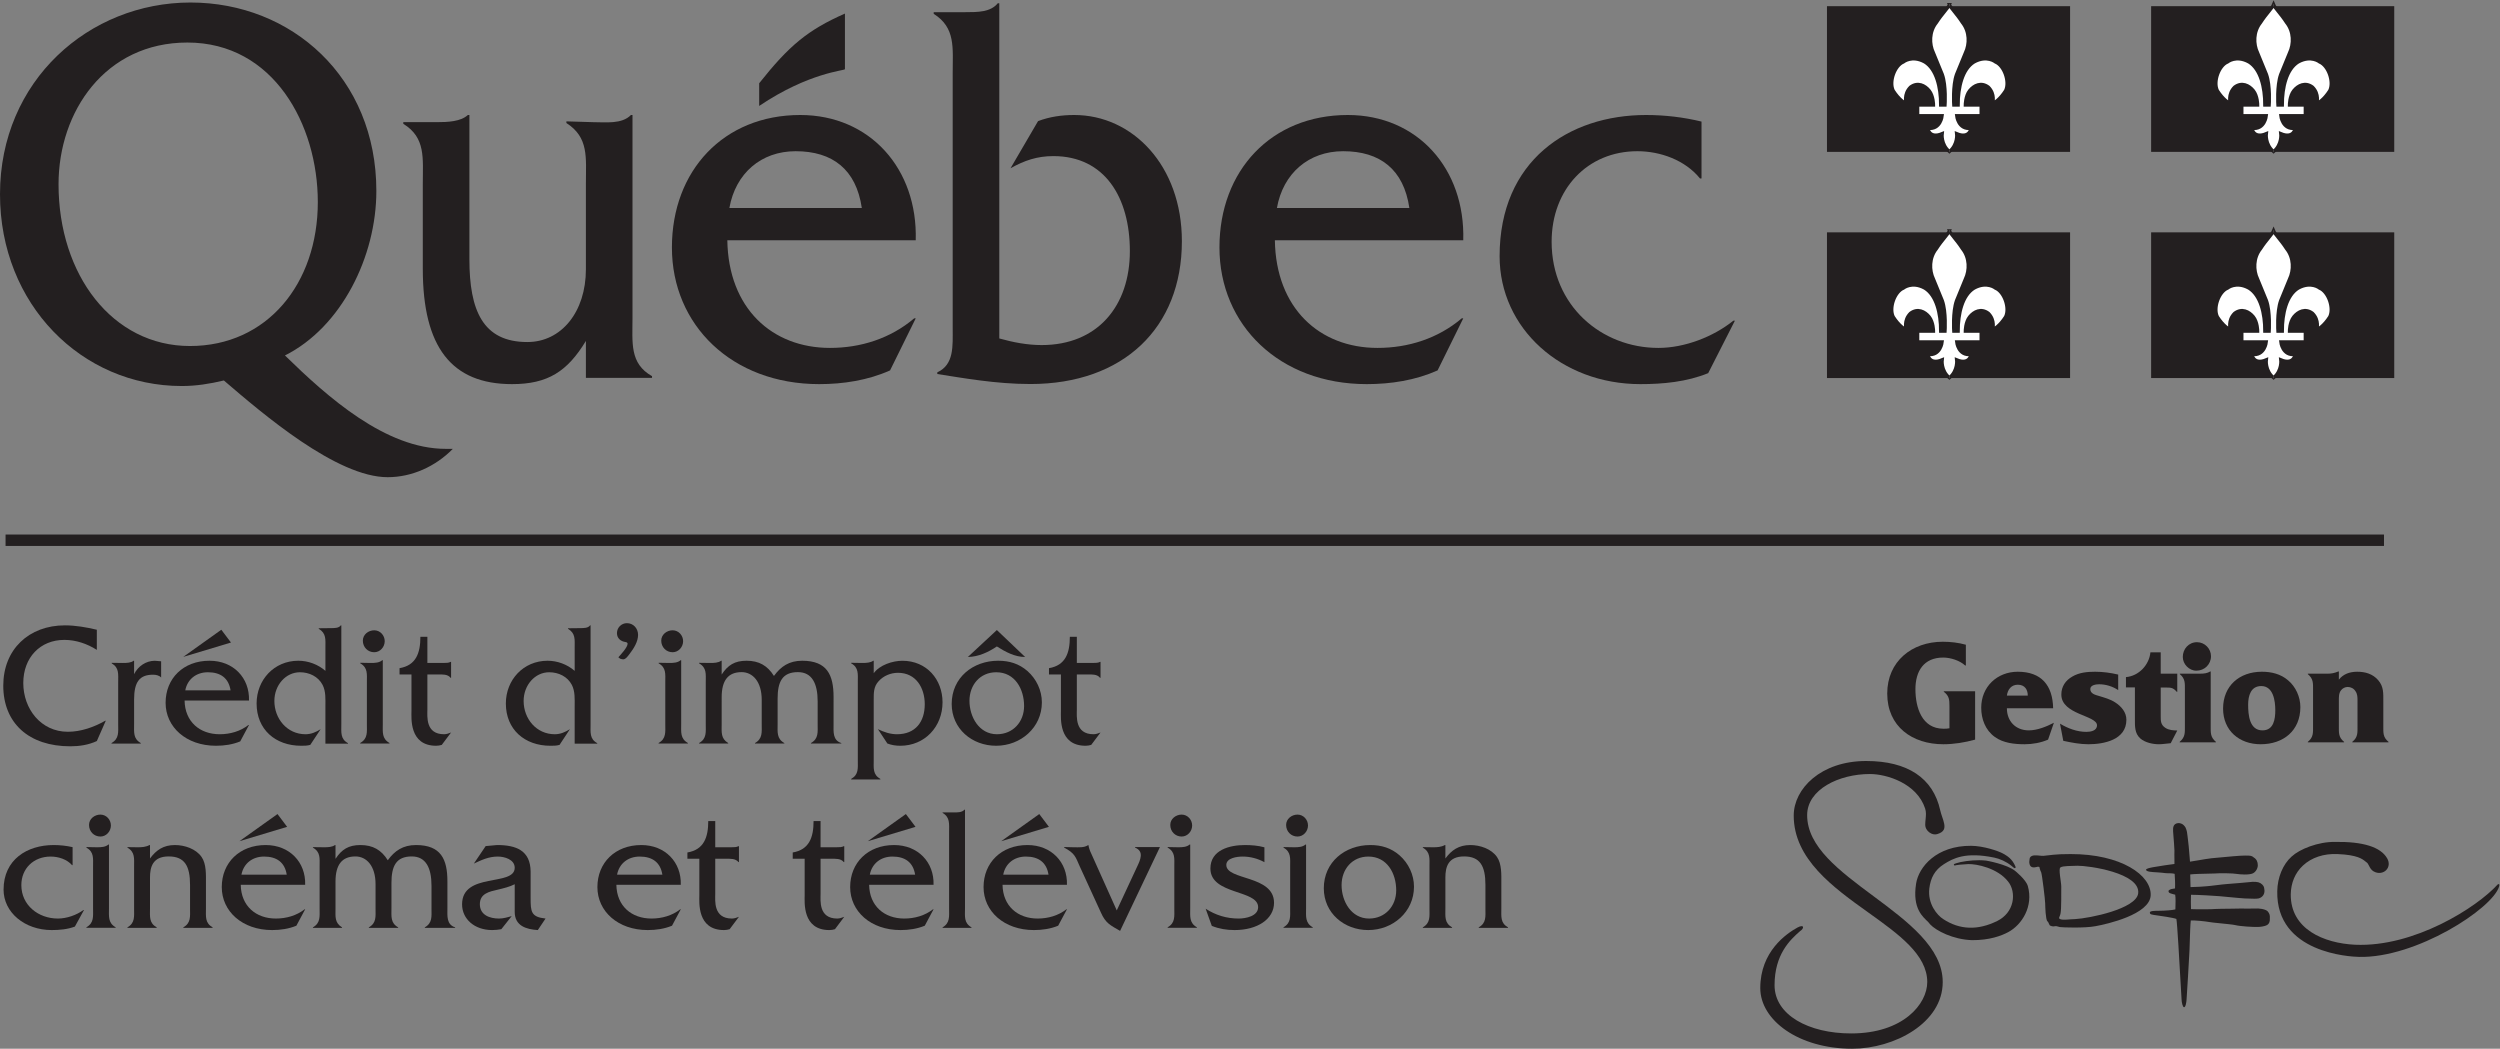 <?xml version="1.0" encoding="UTF-8" standalone="no"?>
<svg
   xmlns:dc="http://purl.org/dc/elements/1.1/"
   xmlns:cc="http://creativecommons.org/ns#"
   xmlns:rdf="http://www.w3.org/1999/02/22-rdf-syntax-ns#"
   xmlns:svg="http://www.w3.org/2000/svg"
   xmlns="http://www.w3.org/2000/svg"
   viewBox="0 0 759.412 318.561"
   height="318.561"
   width="759.412"
   xml:space="preserve"
   id="svg2"
   version="1.1"><rect x="0" y="0" width="759.412" height="318.561" fill="#808080" stroke="none"/><defs
     id="defs6" /><g
     transform="matrix(1.333,0,0,-1.333,0,318.561)"
     id="g10"><g
       transform="scale(0.1)"
       id="g12"><path
         id="path14"
         style="fill:#231f20;fill-opacity:1;fill-rule:nonzero;stroke:none"
         d="m 4387.01,547.32 c -18.7,57.293 -87.19,78.637 -125.98,78.637 -70.25,0 -142.89,-35.051 -142.89,-93.703 0,-72.176 73.27,-126.672 150.86,-184.383 77.72,-57.805 158.09,-117.582 158.09,-196.008 C 4427.09,58.438 4316.57,0 4220.68,0 c -122.26,0 -209.36,65.086 -209.36,138.105 0,83.563 59.53,124.168 84.89,138.11 15.39,8.207 15.99,-1.766 5.66,-8.387 -22.51,-19.765 -58,-52.754 -58,-123.133 0,-67.722 77.42,-109.89 174.48,-109.89 119.19,0 173.49,67.461 173.49,117.058 0,62.43 -65.21,109.082 -134.24,158.477 -79.73,57.031 -170.07,121.687 -170.07,220.984 0,61.106 61.78,124.321 165.14,124.321 94.29,0 152.63,-38.852 168.71,-112.356 1.08,-4.926 2.8,-10.019 4.47,-14.949 3.81,-11.242 7.41,-21.86 3.51,-29.356 -2.33,-4.453 -7.27,-7.73 -15.13,-10.023 -5.66,-1.641 -12.1,-0.184 -17.69,4.004 -5.76,4.324 -9.35,10.762 -9.35,16.789 0,4.801 0.46,9.234 0.89,13.516 0.81,8.191 1.58,15.929 -1.07,24.05" /><path
         id="path16"
         style="fill:#231f20;fill-opacity:1;fill-rule:nonzero;stroke:none"
         d="m 5439.8,433.922 c 5.63,-9.5 4.7,-20.176 -2.38,-27.18 -6.19,-6.133 -17.6,-9.203 -29.11,-2.23 -5,3.082 -7.59,8.082 -9.86,12.496 -1.52,2.918 -2.93,5.683 -4.67,6.996 -0.95,0.641 -2.02,1.523 -3.17,2.476 -6.92,5.688 -18.48,15.219 -63.72,17.055 -31.34,1.485 -59.42,-7.863 -79.1,-26.305 -17.6,-16.503 -27.15,-39.125 -27.6,-65.406 -0.74,-79.418 75.24,-111.433 146.61,-114.906 135.11,-5.945 277.91,85.559 324.45,136.871 1.17,1.289 6.04,3.715 3.72,-4.176 -14.95,-50.55 -189.57,-163.59 -319.33,-160.41 -19.35,0.442 -189.08,8.297 -186.21,149.863 0.43,31.086 12.96,61.286 32.7,78.786 18.03,16.793 59.98,33.914 98.89,33.394 63.98,0.961 103.98,-11.613 118.78,-37.324" /><path
         id="path18"
         style="fill:#231f20;fill-opacity:1;fill-rule:nonzero;stroke:none"
         d="m 4588.47,412.875 -4.97,4.059 c -11.65,9.476 -26.4,15.972 -38.97,18.554 -65.41,13.453 -93.16,-1.34 -114.58,-14.847 -21.34,-13.45 -30.38,-31.59 -33.39,-55.203 -4.24,-35.782 18.1,-61.235 31.37,-69.868 37.75,-24.965 79.41,-26.394 123.81,-4.265 17.98,9.027 30.11,24.222 34.12,42.781 3.65,16.879 -0.04,34.75 -9.63,46.633 -24.18,31.238 -72.58,40.547 -90.96,40.004 -8.41,-0.461 -15.12,-1.028 -20.02,-1.442 -11.58,-0.98 -11.31,-3.621 -12.89,0.328 -0.75,1.825 9.07,3.942 14.92,5.586 17.15,3.485 37.83,5.653 58.71,3.473 -0.03,0 47.38,-8.113 66.4,-23.703 -0.38,0.297 24.5,-19.578 28.68,-34.418 12.95,-46.02 -13.26,-87.973 -44.66,-104.84 -15.77,-8.473 -42.84,-18.519 -82.31,-18.34 -43.93,1.383 -82.28,21.789 -95.51,35.836 -0.98,1.055 -3.12,4.004 -4.35,5.235 -12.02,12.019 -36.81,30.394 -27.84,87.671 6.03,38.504 46.84,86.746 125.25,86.278 28.6,-0.16 62.83,-12 72.83,-17.621 10,-5.621 20.88,-12.063 28.25,-29.336 0.65,-1.496 0.94,-2.692 -0.41,-3.598 -1.36,-0.906 -2.59,0.012 -3.85,1.043" /><path
         id="path20"
         style="fill:#231f20;fill-opacity:1;fill-rule:nonzero;stroke:none"
         d="m 4718.41,443.559 c -35.73,0.179 -48.21,-2.985 -61.89,-4.051 -5.39,-0.399 -13.57,1.68 -21.29,1.004 -7.84,-0.973 -10.21,-5.184 -10.15,-8.11 -0.06,-3.793 -1.66,-6.543 0,-12.179 2.31,-8.43 10.23,-7.59 16.23,-6.082 2.71,1.121 5.9,0.172 6.09,0 -0.19,0.172 1.39,-7.399 4.05,-12.168 2.1,-5.313 9.23,-64.164 9.14,-71.008 0.09,-6.61 0.89,-36.879 5.07,-40.578 3.73,-3.024 3.73,-9.754 7.09,-10.149 2.98,-1.285 6.16,-2.125 10.15,-1.015 3.94,0.578 6.31,-1.11 11.16,-2.028 5.37,-0.89 56.87,-2.707 81.15,2.028 26.54,4.777 123.33,26.632 125.8,70 2.17,46.125 -67.56,94.515 -182.6,94.336 z m 154.09,-89.711 c -4.71,-35.332 -111.02,-56.621 -143.34,-58.453 -16.02,-0.415 -25.55,-2.723 -33.4,-0.465 -7.19,2.258 -1.17,5.265 0,14.461 1.84,8.875 1.38,50.023 1.47,60.32 -0.09,10.777 -6.87,40.141 -1.92,43.359 5.83,3.969 23.65,3.102 38.54,3.864 25.03,0.453 144.43,-16.344 138.65,-63.086" /><path
         id="path22"
         style="fill:#231f20;fill-opacity:1;fill-rule:nonzero;stroke:none"
         d="m 5167.51,313.148 c -0.09,0.098 -0.19,0.192 -0.28,0.286 -5.59,5.031 -20.21,6.742 -28.19,6.007 0.35,0.012 -7.91,-0.062 -7.91,-0.062 -7.36,-0.094 -17.43,-0.231 -22.99,0.074 -0.14,0.008 -0.28,0.008 -0.41,0 -3.47,-0.211 -14.65,-0.312 -26.49,-0.43 -13.88,-0.132 -28.24,-0.277 -32.42,-0.589 -7.22,-0.887 -44.46,-0.989 -55.96,-0.321 -0.39,12.024 -0.39,21.629 -0.01,32.653 12.38,0.129 56.3,-2.289 64.99,-3.203 0.06,-0.008 13.88,-1.305 13.88,-1.305 21.78,-2.063 40.07,-3.762 43.3,-3.797 1.31,0.016 3.86,-0.098 6.8,-0.231 11.4,-0.496 21.2,-0.82 25.62,0.364 8.44,2.578 13.2,9.258 12.89,17.914 0,0.23 -0.04,0.453 -0.08,0.672 -0.22,0.988 -0.3,1.875 -0.39,2.82 -0.26,2.844 -0.55,6.082 -4.67,10.168 -4.84,4.859 -11.24,6.648 -22.06,6.148 -7.7,-0.863 -45.81,-4.234 -58.9,-5.078 -5.33,-0.34 -14.78,-1.504 -23.94,-2.617 -9.14,-1.117 -18.59,-2.273 -22.64,-2.445 -6.71,-0.891 -21.22,-1.379 -30.82,-1.699 -1.91,-0.063 -3.61,-0.118 -5.06,-0.172 -0.19,4.722 -0.29,10.695 -0.37,16.148 -0.09,5.039 -0.17,9.527 -0.29,12.68 7.52,1.125 29.92,1.566 41.39,1.797 5.85,0.117 10.9,0.215 13.73,0.351 11.31,1.059 42.94,0.668 50.82,-0.941 8.03,-1.301 28.18,-2.727 36.8,1.277 7.42,3.602 11.34,12.274 11.27,18.621 0.08,7.696 -3.19,14.063 -8.95,17.375 0.15,-0.086 0.28,-0.168 0.41,-0.277 l -0.99,0.785 c -4.4,3.524 -6.24,4.133 -19.56,4.051 -10.8,0.066 -39.08,-2.609 -59.71,-4.563 l -16.66,-1.539 c -8.05,-0.886 -19.77,-2.914 -30.12,-4.699 -7.18,-1.242 -14.52,-2.512 -18.93,-3.082 l -1.09,12.871 c -1.21,14.91 -2.59,31.813 -3.71,38.485 -0.45,2.722 -0.69,5.195 -0.93,7.605 -0.59,5.863 -1.15,11.406 -4.41,18.664 -0.07,0.137 -0.14,0.274 -0.22,0.399 -5.12,8.488 -11.79,10.07 -16.49,9.91 -12.26,-1.25 -11.87,-11.864 -11.71,-16.407 0.02,-0.882 0.05,-1.714 0.02,-2.332 -0.01,-0.125 -0.01,-0.25 0,-0.371 0.08,-1.593 0.36,-4.968 0.74,-9.636 0.8,-9.661 2.01,-24.266 2.31,-33.911 -0.24,-6.269 -0.14,-12.363 -0.04,-18.246 0.07,-4.203 0.11,-8.234 0.06,-12.308 -4.69,-0.828 -16.61,-2.059 -22.8,-3.145 -14.1,-2.5 -41.74,-5.574 -41.89,-9.832 -0.18,-5.027 15.16,-5.472 23.34,-5.949 8.21,-0.477 17.32,-1.344 19.94,-1.852 4.17,-0.429 8.77,-0.425 12.99,-0.468 3.46,-0.032 7.02,-0.719 8.88,-1.266 0.64,-4.996 1.38,-25.273 0.83,-33.203 -2.23,-0.465 -5.69,-1.012 -8.03,-1.371 -2.13,-0.332 -6.68,-2.891 -6.78,-4.055 -0.51,-5.742 5.57,-6.023 13.45,-8.418 0.59,-0.18 1.17,-0.207 1.71,-0.305 1.4,-7.019 0.87,-22.234 0.52,-31.726 l -0.07,-1.973 c -6.87,-1.742 -24.63,-2.992 -36.02,-3.031 -11.97,-0.043 -22.42,-0.152 -22.11,-4.258 0.31,-4.09 2.85,-4.515 17.01,-6.41 6,-0.816 36.27,-5.059 43.41,-7.98 1.96,-8.52 7.2,-102.149 9.74,-147.469 1.31,-23.293 2.1,-34.543 2.11,-35.918 0.09,-7.129 2.77,-17.805 5.65,-17.805 3.71,0 5.34,11.133 5.75,17.715 0.65,5.832 5.61,91.926 6.14,102.848 0.42,4.007 0.76,15.468 1.17,28.75 0.51,16.621 1.24,40.797 2.3,48.355 8.03,0.688 33.44,-1.828 41.8,-3.473 3.89,-0.789 14.06,-1.812 25.84,-2.992 13.52,-1.359 28.84,-2.89 33.88,-4.082 10.01,-2.652 40.45,-4.586 51.71,-4.152 4.19,0.129 14.68,0.836 21.02,4.566 4.5,2.766 6.47,8.028 5.87,15.66 0.01,-0.179 0.01,-0.363 0.01,-0.543 0.42,6.243 -0.25,10.622 -5,15.918 z m -207.91,-17.41 0.01,-0.008 c 0.04,-0.058 0.06,-0.117 0.1,-0.164 -0.06,0.094 -0.07,0.133 -0.11,0.172" /><path
         id="path24"
         style="fill:none;stroke:#231f20;stroke-width:26;stroke-linecap:butt;stroke-linejoin:miter;stroke-miterlimit:4;stroke-dasharray:none;stroke-opacity:1"
         d="M 12.656,1158.71 H 5432.66" /><path
         id="path26"
         style="fill:#231f20;fill-opacity:1;fill-rule:nonzero;stroke:none"
         d="m 220.66,908.844 c -22,13.984 -47.601,22.777 -74,22.777 -55.199,0 -93.601,-40.363 -93.601,-98.301 0,-58.734 40,-111.074 101.605,-111.074 30,0 60,10.785 85.199,25.172 h 1.196 L 220.66,701.094 c -18.801,-8.781 -39.601,-11.973 -60.402,-11.973 -94.399,0 -152.797,52.699 -152.797,138.207 0,82.711 58.398,137.418 140.402,137.418 24.399,0 49.2,-4.394 72.797,-9.98 v -45.922" /><path
         id="path28"
         style="fill:#231f20;fill-opacity:1;fill-rule:nonzero;stroke:none"
         d="m 280.078,879.043 c 9.16,0 18.715,0.391 24.297,5.078 h 1.195 v -30.609 c 8.805,18.086 27.203,30.551 47.203,30.551 l 14.399,-1.211 v -36.95 c -4.399,4.801 -11.602,6.399 -18.402,6.399 -30.395,0 -43.2,-15.996 -43.2,-56.531 v -56 c 0,-18.403 -2.39,-33.204 15.203,-43.204 v -1.195 h -66.652 v 1.195 c 17.59,10 15.199,24.801 15.199,43.204 v 95.601 c 0,18.399 2.391,32.797 -14.797,42.797 v 1.203 l 25.555,-0.328" /><path
         id="path30"
         style="fill:#231f20;fill-opacity:1;fill-rule:nonzero;stroke:none"
         d="m 422.207,816.621 c 4.801,25.231 24.801,41.25 51.602,41.25 28.8,0 47.199,-13.219 51.601,-41.25 z m -4.637,76.25 108.75,32.731 -21.992,29.144 z m 149.836,-99.379 c 1.602,51.563 -35.597,90.629 -90,90.629 -59.601,0 -100.035,-40.269 -100.035,-95.805 0,-55.367 46.84,-97.945 114.836,-97.945 18.801,0 38.004,2.781 55.199,9.942 l 20,37.417 h -1.199 c -18.398,-14.343 -41.598,-21.109 -65.598,-21.109 -45.199,0 -79.199,28.281 -80,76.871 h 146.797" /><path
         id="path32"
         style="fill:#231f20;fill-opacity:1;fill-rule:nonzero;stroke:none"
         d="m 753.512,958.426 c 9.164,0 18.726,0 23.105,6.32 h 1.196 v -225.68 c 0,-18.398 -2.391,-33.199 15.199,-42.796 v -1.204 h -51.449 v 85.602 c 0,16.004 1.191,33.598 -6.415,48.398 -10.031,19.204 -30.484,28.805 -51.738,28.805 -32.086,0 -58.156,-29.133 -58.156,-65.441 0,-40.297 28.879,-75.809 70.988,-75.809 12.836,0 23.66,4.789 34.492,11.567 L 707.07,692.359 c -6.816,-1.988 -13.636,-1.988 -20.855,-1.988 -58.555,0 -101.469,37.02 -101.469,96.301 0,53.996 40.109,97.449 95.051,97.449 22.461,0 44.922,-8.355 61.766,-23.07 v 52.668 c 0,18.398 2.386,32.801 -15.243,43.203 v 1.199 l 27.192,0.305" /><path
         id="path34"
         style="fill:#231f20;fill-opacity:1;fill-rule:nonzero;stroke:none"
         d="m 845.219,879.043 c 9.16,0 19.121,0.391 25.894,6.312 h 1.196 V 739.891 c 0,-18.399 -2.391,-33.196 15.203,-43.196 v -1.203 h -66.657 v 1.203 c 17.594,10 15.2,24.797 15.2,43.196 v 95.601 c 0,18.399 2.394,32.797 -15.2,42.797 v 1.203 z m 7.57,24.449 c -14.742,0 -25.934,11.602 -25.934,26.399 0,14 12.786,23.601 25.934,23.601 13.543,0 23.922,-11.597 23.922,-24.801 0,-13.199 -10.379,-25.199 -23.922,-25.199" /><path
         id="path36"
         style="fill:#231f20;fill-opacity:1;fill-rule:nonzero;stroke:none"
         d="m 973.926,772.957 c 0,-15.184 -4.774,-56.336 38.004,-56.336 5.6,0 10.8,1.996 16,3.992 l -21.2,-28.254 c -4,-1.191 -8.402,-1.988 -12.804,-1.988 -61.852,0 -56.25,63.809 -56.25,79.391 v 83.109 H 910.48 v 14.317 c 37.555,6.363 47.512,34.332 47.512,71.531 h 15.934 v -59.598 h 37.604 c 5.2,0 11.2,0 15.2,2.399 h 1.2 v -36.243 h -1.2 c -6.4,8.391 -18.4,7.594 -28.8,7.594 h -24.004 v -79.914" /><path
         id="path38"
         style="fill:#231f20;fill-opacity:1;fill-rule:nonzero;stroke:none"
         d="m 1321.5,958.426 c 9.16,0 18.72,0 23.11,6.32 h 1.19 v -225.68 c 0,-18.398 -2.39,-33.199 15.2,-42.796 v -1.204 h -51.45 v 85.602 c 0,16.004 1.19,33.598 -6.42,48.398 -10.02,19.204 -30.48,28.805 -51.73,28.805 -32.09,0 -58.16,-29.133 -58.16,-65.441 0,-40.297 28.87,-75.809 70.99,-75.809 12.83,0 23.66,4.789 34.49,11.567 l -23.67,-35.829 c -6.81,-1.988 -13.63,-1.988 -20.85,-1.988 -58.55,0 -101.47,37.02 -101.47,96.301 0,53.996 40.11,97.449 95.06,97.449 22.46,0 44.91,-8.355 61.76,-23.07 v 52.668 c 0,18.398 2.39,32.801 -15.24,43.203 v 1.199 l 27.19,0.305" /><path
         id="path40"
         style="fill:#231f20;fill-opacity:1;fill-rule:nonzero;stroke:none"
         d="m 1409.1,892.027 c 5.17,5.578 21.08,22.719 21.08,30.688 0,2.793 -2.39,3.59 -4.77,3.984 -10.74,1.59 -19.49,8.367 -19.49,20.328 0,12.746 10.34,22.719 22.67,22.719 14.71,0 25.45,-11.965 25.45,-26.703 0,-15.547 -9.94,-31.09 -19.09,-43.047 -2.78,-3.586 -8.74,-12.75 -14.72,-12.75 -2.38,0 -4.77,0.797 -7.15,1.59 l -3.98,3.191" /><path
         id="path42"
         style="fill:#231f20;fill-opacity:1;fill-rule:nonzero;stroke:none"
         d="m 1525.2,879.043 c 9.17,0 19.13,0.391 25.89,6.312 h 1.2 V 739.891 c 0,-18.399 -2.39,-33.196 15.2,-43.196 v -1.203 h -66.65 v 1.203 c 17.59,10 15.21,24.797 15.21,43.196 v 95.601 c 0,18.399 2.38,32.797 -15.21,42.797 v 1.203 z m 7.57,24.449 c -14.73,0 -25.92,11.602 -25.92,26.399 0,14 12.78,23.601 25.92,23.601 13.55,0 23.93,-11.597 23.93,-24.801 0,-13.199 -10.38,-25.199 -23.93,-25.199" /><path
         id="path44"
         style="fill:#231f20;fill-opacity:1;fill-rule:nonzero;stroke:none"
         d="m 1618.65,879.043 c 8.76,0 18.32,0.391 24.69,5.078 h 1.2 v -31.449 c 14.07,21.508 29.74,31.449 56.67,31.449 28.55,0 47.73,-11.137 62.46,-34.652 15.61,21.523 34.5,34.652 64.24,34.652 56.89,0 71.63,-32.25 71.63,-82.754 V 739.77 c 0,-17.204 -2.39,-36.801 17.6,-43.204 v -1.195 h -69.13 v 1.195 c 17.67,10 15.28,24.801 15.28,43.204 v 51.597 c 0,40.801 -12.86,66.801 -45.02,66.801 -36.18,0 -46.23,-22.797 -46.23,-60.398 v -58 c 0,-18.403 -2.39,-33.204 15.28,-43.204 v -1.195 h -66.81 v 1.195 c 17.67,10 15.28,24.801 15.28,43.204 v 55.199 c 0,42 -20.91,63.199 -45.83,63.199 -30.55,0 -45.42,-18.797 -45.42,-57.195 V 739.77 c 0,-18.403 -2.39,-32.801 14.87,-43.204 v -1.195 h -66.32 v 1.195 c 17.59,10 15.2,24.801 15.2,43.204 v 95.601 c 0,18.399 2.39,32.797 -15.2,42.797 v 1.203 l 25.56,-0.328" /><path
         id="path46"
         style="fill:#231f20;fill-opacity:1;fill-rule:nonzero;stroke:none"
         d="m 1965.94,879.043 c 8.76,0 18.32,0.777 23.89,5.078 h 1.2 v -28.473 c 13.54,18.809 43.02,28.415 65.33,28.415 55.39,0 91.49,-42.754 91.49,-94.641 0,-55.598 -40.51,-99.051 -96.27,-99.051 -10.36,0 -20.31,1.59 -29.47,5.172 l -21.52,32.68 c 13.94,-6.801 28.28,-11.602 43.42,-11.602 42.22,0 63.33,28.399 63.33,68.399 0,37.203 -19.92,71.601 -60.94,71.601 -16.73,0 -33.06,-6.801 -44.21,-19.199 -11.55,-12.402 -11.16,-26.801 -11.16,-42.805 V 657.566 c 0,-18.398 -2.39,-32.796 15.14,-42.796 v -1.2 h -66.58 v 1.2 c 17.58,10 15.2,24.398 15.2,42.796 v 177.856 c 0,18.402 2.38,33.199 -15.2,42.801 v 1.199 l 26.35,-0.379" /><path
         id="path48"
         style="fill:#231f20;fill-opacity:1;fill-rule:nonzero;stroke:none"
         d="m 2271.87,716.621 c -40.71,0 -62.65,39.5 -62.65,76.207 0,35.91 23.94,65.043 61.05,65.043 42.69,0 63.44,-38.305 63.44,-77.012 0,-35.91 -25.14,-64.238 -61.84,-64.238 z m -0.23,237.442 -66.05,-61.387 c 24.02,0.398 46.44,10.801 66.05,24.004 19.61,-12.403 40.83,-24.004 64.45,-24.004 z m -1.77,-263.692 c 56.26,0 104.35,41.41 104.35,98.867 0,27.133 -12.43,53.465 -32.89,71.414 -19.19,16.707 -41.14,23.469 -66.67,23.469 -57.46,0 -105.95,-38.617 -105.95,-98.473 0,-56.66 46.49,-95.277 101.16,-95.277" /><path
         id="path50"
         style="fill:#231f20;fill-opacity:1;fill-rule:nonzero;stroke:none"
         d="m 2453.91,772.957 c 0,-15.184 -4.79,-56.336 38,-56.336 5.59,0 10.79,1.996 16,3.992 l -21.21,-28.254 c -4,-1.191 -8.4,-1.988 -12.79,-1.988 -61.86,0 -56.26,63.809 -56.26,79.391 v 83.109 h -27.2 v 14.317 c 37.56,6.363 47.52,34.332 47.52,71.531 h 15.94 v -59.598 h 37.59 c 5.2,0 11.2,0 15.2,2.399 h 1.21 v -36.243 h -1.21 c -6.4,8.391 -18.4,7.594 -28.79,7.594 h -24 v -79.914" /><path
         id="path52"
         style="fill:#231f20;fill-opacity:1;fill-rule:nonzero;stroke:none"
         d="m 165.441,418.316 h -1.199 c -11.605,13.168 -30.804,19.555 -48.801,19.555 -38.8,0 -66.804,-27.133 -66.804,-65.043 0,-45.887 38.805,-76.207 83.203,-76.207 20.402,0 42.801,7.977 58.398,19.551 h 1.203 l -20.8,-37.848 c -16.801,-6.363 -35.2,-7.953 -52.805,-7.953 -61.594,0 -109.707,40.215 -109.707,92.086 0,68.625 53.711,101.664 114.113,101.664 14.399,0 29.199,-1.594 43.199,-4.777 v -41.028" /><path
         id="path54"
         style="fill:#231f20;fill-opacity:1;fill-rule:nonzero;stroke:none"
         d="m 221.234,459.043 c 9.161,0 19.118,0.391 25.891,6.312 h 1.195 V 319.891 c 0,-18.399 -2.39,-33.196 15.2,-43.196 v -1.203 h -66.645 v 1.203 c 17.582,10 15.199,24.797 15.199,43.196 v 95.601 c 0,18.399 2.383,32.797 -15.199,42.797 v 1.203 z m 7.567,24.449 c -14.738,0 -25.93,11.602 -25.93,26.399 0,14 12.789,23.601 25.93,23.601 13.543,0 23.918,-11.597 23.918,-24.801 0,-13.199 -10.375,-25.199 -23.918,-25.199" /><path
         id="path56"
         style="fill:#231f20;fill-opacity:1;fill-rule:nonzero;stroke:none"
         d="m 313.93,459.043 c 8.765,0 18.328,0.391 26.691,5.078 h 1.195 v -30.648 c 14.067,19.109 30.551,30.648 56.68,30.648 22.504,0 48.117,-8.75 60.859,-27.152 11.157,-15.996 9.961,-40.801 9.961,-59.602 v -57.996 c 0,-18.398 -2.39,-32.805 15.2,-42.805 v -1.195 h -66.727 v 1.195 c 17.672,10 15.281,24.801 15.281,42.805 v 53.996 c 0,42.801 -12.07,64.801 -48.644,64.801 -36.582,0 -42.61,-24.398 -42.61,-47.996 v -70.801 c 0,-18.398 -2.39,-32.805 15.274,-42.805 v -1.195 h -66.719 v 1.195 c 17.59,10 15.199,24.801 15.199,43.204 v 95.199 c 0,18.398 2.391,33.199 -15.199,43.199 v 1.203 l 23.559,-0.328" /><path
         id="path58"
         style="fill:#231f20;fill-opacity:1;fill-rule:nonzero;stroke:none"
         d="m 550.203,396.621 c 4.801,25.231 24.801,41.25 51.598,41.25 28.804,0 47.203,-13.219 51.601,-41.25 z m -4.637,76.25 108.747,32.731 -21.989,29.144 z m 149.84,-99.379 c 1.598,51.563 -35.601,90.629 -90,90.629 -59.601,0 -100.035,-40.269 -100.035,-95.805 0,-55.367 46.832,-97.945 114.832,-97.945 18.801,0 38,2.781 55.203,9.942 l 20,37.417 h -1.203 c -18.398,-14.343 -41.601,-21.109 -65.598,-21.109 -45.203,0 -79.199,28.281 -80,76.871 h 146.801" /><path
         id="path60"
         style="fill:#231f20;fill-opacity:1;fill-rule:nonzero;stroke:none"
         d="m 738.66,459.043 c 8.766,0 18.328,0.391 24.703,5.078 h 1.2 v -31.449 c 14.066,21.508 29.738,31.449 56.671,31.449 28.543,0 47.719,-11.137 62.457,-34.652 15.606,21.523 34.497,34.652 64.239,34.652 56.89,0 71.63,-32.25 71.63,-82.754 V 319.77 c 0,-17.204 -2.39,-36.801 17.6,-43.204 v -1.195 h -69.129 v 1.195 c 17.668,10 15.274,24.801 15.274,43.204 v 51.597 c 0,40.801 -12.86,66.801 -45.02,66.801 -36.176,0 -46.222,-22.797 -46.222,-60.398 v -58 c 0,-18.403 -2.395,-33.204 15.273,-43.204 v -1.195 h -66.805 v 1.195 c 17.668,10 15.274,24.801 15.274,43.204 v 55.199 c 0,42 -20.903,63.199 -45.825,63.199 -30.546,0 -45.417,-18.797 -45.417,-57.195 V 319.77 c 0,-18.403 -2.395,-32.801 14.871,-43.204 v -1.195 h -66.325 v 1.195 c 17.59,10 15.196,24.801 15.196,43.204 v 95.601 c 0,18.399 2.394,32.797 -15.196,42.797 v 1.203 l 25.551,-0.328" /><path
         id="path62"
         style="fill:#231f20;fill-opacity:1;fill-rule:nonzero;stroke:none"
         d="m 1225.58,270.371 c -26.36,1.59 -52.65,9.539 -52.65,41.41 v 63.043 c -11.64,-5.98 -25.28,-9.176 -38.52,-12.367 -19.25,-4.391 -40.91,-8.781 -40.91,-33.121 0,-24.738 22.46,-32.715 43.72,-32.715 9.63,0 19.26,2.793 28.89,5.586 l -23.67,-29.848 c -6.82,-1.191 -14.04,-1.988 -20.86,-1.988 -40.52,0 -68.59,25.453 -68.59,58.57 0,74.211 119.94,39.903 119.94,83.391 0,19.152 -23.67,25.539 -38.52,25.539 -20.46,0 -36.5,-7.59 -54.55,-15.961 l 26.87,39.824 26.08,2.387 c 43.31,0 75.97,-12.336 76.37,-60.566 v -59.856 c 0,-31.515 0.8,-43.488 34,-47.078 l -17.6,-26.25" /><path
         id="path64"
         style="fill:#231f20;fill-opacity:1;fill-rule:nonzero;stroke:none"
         d="m 1406.19,396.621 c 4.8,25.231 24.8,41.25 51.6,41.25 28.8,0 47.2,-13.219 51.6,-41.25 z m 145.2,-23.129 c 1.6,51.563 -35.6,90.629 -90,90.629 -59.6,0 -100.03,-40.269 -100.03,-95.805 0,-55.367 46.84,-97.945 114.83,-97.945 18.8,0 38.01,2.781 55.2,9.942 l 20,37.417 h -1.2 c -18.4,-14.343 -41.6,-21.109 -65.6,-21.109 -45.2,0 -79.2,28.281 -80,76.871 h 146.8" /><path
         id="path66"
         style="fill:#231f20;fill-opacity:1;fill-rule:nonzero;stroke:none"
         d="m 1629.92,352.957 c 0,-15.184 -4.78,-56.336 38,-56.336 5.6,0 10.8,1.996 16,3.992 l -21.2,-28.254 c -4,-1.191 -8.4,-1.988 -12.8,-1.988 -61.85,0 -56.25,63.809 -56.25,79.391 v 83.109 h -27.2 v 14.317 c 37.56,6.363 47.52,34.332 47.52,71.531 h 15.93 v -59.598 h 37.6 c 5.2,0 11.2,0 15.2,2.399 h 1.2 v -36.243 h -1.2 c -6.4,8.391 -18.4,7.594 -28.8,7.594 h -24 v -79.914" /><path
         id="path68"
         style="fill:#231f20;fill-opacity:1;fill-rule:nonzero;stroke:none"
         d="m 1869.92,352.957 c 0,-15.184 -4.78,-56.336 38,-56.336 5.6,0 10.79,1.996 16,3.992 l -21.2,-28.254 c -4.01,-1.191 -8.4,-1.988 -12.8,-1.988 -61.85,0 -56.25,63.809 -56.25,79.391 v 83.109 h -27.2 v 14.317 c 37.55,6.363 47.51,34.332 47.51,71.531 h 15.94 v -59.598 h 37.6 c 5.2,0 11.19,0 15.2,2.399 h 1.2 v -36.243 h -1.2 c -6.4,8.391 -18.4,7.594 -28.8,7.594 h -24 v -79.914" /><path
         id="path70"
         style="fill:#231f20;fill-opacity:1;fill-rule:nonzero;stroke:none"
         d="m 1982.18,396.621 c 4.8,25.231 24.8,41.25 51.6,41.25 28.8,0 47.2,-13.219 51.6,-41.25 z m -4.64,76.25 108.75,32.731 -21.99,29.144 z m 149.84,-99.379 c 1.6,51.563 -35.6,90.629 -90,90.629 -59.6,0 -100.03,-40.269 -100.03,-95.805 0,-55.367 46.83,-97.945 114.83,-97.945 18.8,0 38,2.781 55.2,9.942 l 20,37.417 h -1.2 c -18.4,-14.343 -41.6,-21.109 -65.6,-21.109 -45.2,0 -79.2,28.281 -80,76.871 h 146.8" /><path
         id="path72"
         style="fill:#231f20;fill-opacity:1;fill-rule:nonzero;stroke:none"
         d="m 2172.34,538.426 c 9.17,0 19.53,-0.395 25.5,6.32 h 1.2 V 319.77 c 0,-18.403 -2.79,-33.204 14.8,-43.204 v -1.195 h -65.86 v 1.195 c 17.2,10 14.81,24.801 14.81,43.204 v 174.398 c 0,18.398 2.39,33.199 -14.81,43.199 v 1.203 l 24.36,-0.144" /><path
         id="path74"
         style="fill:#231f20;fill-opacity:1;fill-rule:nonzero;stroke:none"
         d="m 2286.17,396.621 c 4.8,25.231 24.8,41.25 51.6,41.25 28.8,0 47.2,-13.219 51.6,-41.25 z m -4.63,76.25 108.74,32.731 -21.99,29.144 z m 149.83,-99.379 c 1.6,51.563 -35.6,90.629 -90,90.629 -59.6,0 -100.03,-40.269 -100.03,-95.805 0,-55.367 46.84,-97.945 114.83,-97.945 18.8,0 38,2.781 55.2,9.942 l 20,37.417 h -1.2 c -18.4,-14.343 -41.6,-21.109 -65.6,-21.109 -45.2,0 -79.2,28.281 -80,76.871 h 146.8" /><path
         id="path76"
         style="fill:#231f20;fill-opacity:1;fill-rule:nonzero;stroke:none"
         d="m 2446.48,459.043 c 12.4,0 23.99,-1.172 32.8,4.687 h 1.19 c 0.41,-4.687 3.21,-13.046 6.41,-19.359 l 58,-129.199 46,98.797 c 8,16.801 16.8,35.601 -4.4,44.398 v 1.203 h 56.8 l -90.8,-191.078 c -22.8,13.074 -33.2,17.875 -43.6,41.477 l -48.41,105.601 c -9.59,21.598 -10.79,29.602 -35.59,42.797 v 1.203 l 21.6,-0.527" /><path
         id="path78"
         style="fill:#231f20;fill-opacity:1;fill-rule:nonzero;stroke:none"
         d="m 2685.19,459.043 c 9.16,0 19.11,0.391 25.88,6.312 h 1.2 V 319.891 c 0,-18.399 -2.39,-33.196 15.2,-43.196 v -1.203 h -66.65 v 1.203 c 17.59,10 15.21,24.797 15.21,43.196 v 95.601 c 0,18.399 2.38,32.797 -15.21,42.797 v 1.203 z m 7.56,24.449 c -14.73,0 -25.92,11.602 -25.92,26.399 0,14 12.78,23.601 25.92,23.601 13.54,0 23.92,-11.597 23.92,-24.801 0,-13.199 -10.38,-25.199 -23.92,-25.199" /><path
         id="path80"
         style="fill:#231f20;fill-opacity:1;fill-rule:nonzero;stroke:none"
         d="m 2881.36,425.102 c -14.75,7.98 -31.66,12.769 -49.38,12.769 -13.3,0 -37.46,-3.195 -37.46,-19.156 0,-35.512 108.75,-22.742 108.75,-86.188 0,-37.101 -37.86,-62.156 -89.82,-62.156 -18.13,0 -35.27,2.781 -52,9.539 l -13.99,39.055 c 23.16,-14.766 47.46,-22.344 75.25,-22.344 16.52,0 44.31,5.586 44.31,25.934 0,40.297 -108.75,27.527 -108.75,88.183 0,42.246 43.91,53.383 78.55,53.383 14.9,0 30.2,-1.195 44.54,-5.172 v -33.847" /><path
         id="path82"
         style="fill:#231f20;fill-opacity:1;fill-rule:nonzero;stroke:none"
         d="m 2949.18,459.043 c 9.16,0 19.12,0.391 25.89,6.312 h 1.2 V 319.891 c 0,-18.399 -2.39,-33.196 15.21,-43.196 v -1.203 h -66.66 v 1.203 c 17.58,10 15.2,24.797 15.2,43.196 v 95.601 c 0,18.399 2.38,32.797 -15.2,42.797 v 1.203 z m 7.57,24.449 c -14.74,0 -25.93,11.602 -25.93,26.399 0,14 12.79,23.601 25.93,23.601 13.54,0 23.93,-11.597 23.93,-24.801 0,-13.199 -10.39,-25.199 -23.93,-25.199" /><path
         id="path84"
         style="fill:#231f20;fill-opacity:1;fill-rule:nonzero;stroke:none"
         d="m 3119.86,296.621 c -40.71,0 -62.66,39.5 -62.66,76.207 0,35.91 23.94,65.043 61.05,65.043 42.7,0 63.44,-38.305 63.44,-77.012 0,-35.91 -25.13,-64.238 -61.83,-64.238 z m -2.01,-26.25 c 56.26,0 104.35,41.41 104.35,98.867 0,27.133 -12.42,53.465 -32.88,71.414 -19.2,16.707 -41.14,23.469 -66.67,23.469 -57.46,0 -105.96,-38.617 -105.96,-98.473 0,-56.66 46.51,-95.277 101.16,-95.277" /><path
         id="path86"
         style="fill:#231f20;fill-opacity:1;fill-rule:nonzero;stroke:none"
         d="m 3265.88,459.043 c 8.76,0 18.32,0.391 26.69,5.078 h 1.2 v -30.648 c 14.06,19.109 30.55,30.648 56.67,30.648 22.51,0 48.11,-8.75 60.87,-27.152 11.16,-15.996 9.96,-40.801 9.96,-59.602 v -57.996 c 0,-18.398 -2.4,-32.805 15.19,-42.805 v -1.195 h -66.72 v 1.195 c 17.66,10 15.27,24.801 15.27,42.805 v 53.996 c 0,42.801 -12.06,64.801 -48.64,64.801 -36.58,0 -42.6,-24.398 -42.6,-47.996 v -70.801 c 0,-18.398 -2.4,-32.805 15.27,-42.805 v -1.195 h -66.72 v 1.195 c 17.58,10 15.19,24.801 15.19,43.204 v 95.199 c 0,18.398 2.39,33.199 -15.19,43.199 v 1.203 l 23.56,-0.328" /><path
         id="path88"
         style="fill:#231f20;fill-opacity:1;fill-rule:nonzero;stroke:none"
         d="m 432.891,1601.31 c -176.657,0 -299.496,162.15 -299.496,368.59 0,165.94 106.476,322.98 293.66,322.98 196.566,0 297.179,-187.45 297.179,-363.5 0,-186.21 -115.824,-328.07 -291.343,-328.07 z m 582.689,-234.33 c -136.877,0 -269.096,117.82 -366.225,212.81 128.704,64.6 208.286,225.46 208.286,374.92 0,258.38 -193.086,429.37 -423.563,429.37 C 203.586,2384.08 0,2206.77 0,1947.11 c 0,-250.79 186.051,-436.98 414.195,-436.98 32.758,0 64.344,5.05 95.934,12.66 90.082,-77.27 257.402,-220.41 373.254,-220.41 54.996,0 108.805,24.05 148.577,64.6 h -16.38 v 0" /><path
         id="path90"
         style="fill:#231f20;fill-opacity:1;fill-rule:nonzero;stroke:none"
         d="m 1350.33,2111.44 c 30.35,0 66.52,-5.03 87.52,16.31 h 3.51 v -460.91 c 0,-58.26 -6.99,-105.12 44.46,-134.25 v -3.8 h -150.66 v 84.09 c -42.11,-69.37 -86.54,-98.42 -168.41,-98.42 -137.93,0 -203.27,84.54 -203.27,262.51 v 194.37 c 0,58.06 7.008,104.77 -44.445,136.34 v 3.76 h 75.961 c 25.664,0 54.824,1.26 71.194,16.31 h 3.49 V 1799.1 c 0,-116.54 30.42,-188.73 132.14,-188.73 77.2,0 133.34,68.4 133.34,165.93 v 195.08 c 0,59.53 7.01,105.13 -44.45,138.08 v 3.79 l 59.62,-1.81 v 0" /><path
         id="path92"
         style="fill:#231f20;fill-opacity:1;fill-rule:nonzero;stroke:none"
         d="m 1662.11,1915.81 c 14.04,79.17 72.53,129.42 150.91,129.42 84.23,0 138.03,-41.46 150.89,-129.42 z m 424.66,-73.47 c 4.66,162.68 -104.14,285.41 -263.23,285.41 -174.3,0 -292.38,-126.48 -292.38,-301.91 0,-176.74 136.79,-311.38 335.67,-311.38 54.97,0 111.12,8.75 161.45,31.27 l 58.49,118.63 h -3.52 c -53.83,-45.76 -121.66,-67.38 -191.86,-67.38 -132.19,0 -231.61,90.27 -233.96,245.36 h 429.34 v 0" /><path
         id="path94"
         style="fill:#231f20;fill-opacity:1;fill-rule:nonzero;stroke:none"
         d="m 2200.2,2362.08 c 28,0 57.16,0 73.51,20.27 h 3.5 v -763.8 c 31.38,-8.8 63.93,-15.09 96.47,-15.09 127.85,0 201.07,89.41 201.07,214.04 0,122.13 -56.94,216.58 -174.34,216.58 -37.17,0 -66.23,-10.08 -97.62,-27.71 l 62.76,107.46 c 26.73,10.12 54.61,13.92 82.52,13.92 132.55,0 245.23,-115.07 245.23,-287.59 0,-197.68 -133.65,-325.47 -345.19,-325.47 -79.05,0 -154.91,13.95 -212.19,22.81 v 3.81 c 38.59,17.76 35.09,59.61 35.09,101.17 v 580.27 c 0,58.27 7.01,103.88 -43.27,135.54 v 3.79 h 72.46 v 0" /><path
         id="path96"
         style="fill:#231f20;fill-opacity:1;fill-rule:nonzero;stroke:none"
         d="m 2909.84,1915.81 c 14.04,79.17 72.54,129.42 150.93,129.42 84.21,0 138.03,-41.46 150.91,-129.42 z m 424.64,-73.47 c 4.7,162.68 -104.09,285.41 -263.2,285.41 -174.3,0 -292.38,-126.48 -292.38,-301.91 0,-176.74 136.8,-311.38 335.67,-311.38 54.98,0 111.13,8.75 161.43,31.27 l 58.48,118.63 h -3.47 c -53.83,-45.76 -121.68,-67.38 -191.88,-67.38 -132.2,0 -231.61,90.27 -233.95,245.36 h 429.3 v 0" /><path
         id="path98"
         style="fill:#231f20;fill-opacity:1;fill-rule:nonzero;stroke:none"
         d="m 3877.44,1983.17 h -3.49 c -33.94,41.8 -90.09,62.06 -142.74,62.06 -113.46,0 -195.35,-86.12 -195.35,-206.4 0,-145.62 113.46,-241.85 243.33,-241.85 59.63,0 125.17,25.32 170.79,62.04 h 3.51 l -60.83,-119.55 c -49.16,-20 -102.94,-25.01 -154.43,-25.01 -180.15,0 -320.91,126.85 -320.91,291.44 0,217.8 157.14,321.85 333.79,321.85 42.12,0 85.39,-4.99 126.33,-15 v -129.58 0" /><path
         id="path100"
         style="fill:#231f20;fill-opacity:1;fill-rule:nonzero;stroke:none"
         d="m 1925.45,2232.21 c 0,58.89 0,126.68 0,126.68 -84.96,-37.47 -127.45,-73.16 -195.41,-158.79 v -51.71 c 113.86,76.7 195.41,80.27 195.41,83.82 v 0" /><path
         id="path102"
         style="fill:#231f20;fill-opacity:1;fill-rule:nonzero;stroke:none"
         d="m 4163.32,2375.73 h 554 v -332.02 h -554 v 332.02 0" /><path
         id="path104"
         style="fill:#ffffff;fill-opacity:1;fill-rule:nonzero;stroke:none"
         d="m 4442.34,2379.16 c -3.3,-8.19 -16.56,-20.45 -29.69,-40.83 -16.39,-20.42 -16.39,-48.99 -6.58,-69.38 9.87,-24.51 20.1,-49.01 20.1,-49.01 9.12,-25.8 6.15,-69.39 6.15,-69.39 h -9.83 c 0,40.81 -9.84,81.64 -36.11,97.96 -29.51,16.32 -49.19,0 -49.19,0 -19.68,-8.15 -32.78,-44.9 -22.93,-65.28 13.1,-20.43 26.22,-28.6 29.52,-28.6 0,0 -6.59,20.42 9.83,36.73 16.38,12.25 32.77,4.09 42.65,-8.13 9.81,-12.25 9.81,-32.68 9.81,-32.68 h -36.08 v -24.5 h 55.79 c 0,0 -3.29,-32.64 -32.81,-28.57 0,0 3.29,-24.51 32.81,-12.26 0,0 -3.12,-24.46 16.56,-40.81 19.65,16.35 16.55,40.81 16.55,40.81 29.51,-12.25 32.8,12.26 32.8,12.26 -29.51,-4.07 -32.8,28.57 -32.8,28.57 h 55.77 v 24.5 h -36.05 c 0,0 0,20.43 9.79,32.68 9.87,12.22 26.26,20.38 42.65,8.13 16.42,-16.31 9.84,-36.73 9.84,-36.73 3.28,0 16.41,8.17 29.51,28.6 9.83,20.38 -3.25,57.13 -22.93,65.28 0,0 -19.7,16.32 -49.2,0 -26.26,-16.32 -36.09,-57.15 -36.09,-97.96 h -9.84 c 0,0 -2.95,43.59 6.16,69.39 0,0 10.23,24.5 20.11,49.01 9.79,20.39 9.79,48.96 -6.6,69.38 -13.12,20.38 -26.37,32.64 -29.67,40.83 v 0" /><path
         id="path106"
         style="fill:none;stroke:#231f20;stroke-width:7.5;stroke-linecap:butt;stroke-linejoin:miter;stroke-miterlimit:4;stroke-dasharray:none;stroke-opacity:1"
         d="m 4442.34,2379.16 c -3.3,-8.19 -16.56,-20.45 -29.69,-40.83 -16.39,-20.42 -16.39,-48.99 -6.58,-69.38 9.87,-24.51 20.1,-49.01 20.1,-49.01 9.12,-25.8 6.15,-69.39 6.15,-69.39 h -9.83 c 0,40.81 -9.84,81.64 -36.11,97.96 -29.51,16.32 -49.19,0 -49.19,0 -19.68,-8.15 -32.78,-44.9 -22.93,-65.28 13.1,-20.43 26.22,-28.6 29.52,-28.6 0,0 -6.59,20.42 9.83,36.73 16.38,12.25 32.77,4.09 42.65,-8.13 9.81,-12.25 9.81,-32.68 9.81,-32.68 h -36.08 v -24.5 h 55.79 c 0,0 -3.29,-32.64 -32.81,-28.57 0,0 3.29,-24.51 32.81,-12.26 0,0 -3.12,-24.46 16.56,-40.81 19.65,16.35 16.55,40.81 16.55,40.81 29.51,-12.25 32.8,12.26 32.8,12.26 -29.51,-4.07 -32.8,28.57 -32.8,28.57 h 55.77 v 24.5 h -36.05 c 0,0 0,20.43 9.79,32.68 9.87,12.22 26.26,20.38 42.65,8.13 16.42,-16.31 9.84,-36.73 9.84,-36.73 3.28,0 16.41,8.17 29.51,28.6 9.83,20.38 -3.25,57.13 -22.93,65.28 0,0 -19.7,16.32 -49.2,0 -26.26,-16.32 -36.09,-57.15 -36.09,-97.96 h -9.84 c 0,0 -2.95,43.59 6.16,69.39 0,0 10.23,24.5 20.11,49.01 9.79,20.39 9.79,48.96 -6.6,69.38 -13.12,20.38 -26.37,32.64 -29.67,40.83 z" /><path
         id="path108"
         style="fill:none;stroke:#ffffff;stroke-width:0.319;stroke-linecap:butt;stroke-linejoin:miter;stroke-miterlimit:4;stroke-dasharray:none;stroke-opacity:1"
         d="m 4442.52,2048.26 0.07,-5.15" /><path
         id="path110"
         style="fill:none;stroke:#ffffff;stroke-width:0.319;stroke-linecap:butt;stroke-linejoin:miter;stroke-miterlimit:4;stroke-dasharray:none;stroke-opacity:1"
         d="m 4442.27,2380.94 0.05,-5.14" /><path
         id="path112"
         style="fill:none;stroke:#1f4fa2;stroke-width:0.319;stroke-linecap:butt;stroke-linejoin:miter;stroke-miterlimit:4;stroke-dasharray:none;stroke-opacity:1"
         d="m 4426.76,2086.42 -2.95,-4.21" /><path
         id="path114"
         style="fill:none;stroke:#1f4fa2;stroke-width:0.319;stroke-linecap:butt;stroke-linejoin:miter;stroke-miterlimit:4;stroke-dasharray:none;stroke-opacity:1"
         d="m 4426.76,2086.42 -2.95,-4.21" /><path
         id="path116"
         style="fill:none;stroke:#231f20;stroke-width:0.319;stroke-linecap:butt;stroke-linejoin:miter;stroke-miterlimit:4;stroke-dasharray:none;stroke-opacity:1"
         d="m 4426.76,2086.42 -2.95,-4.21" /><path
         id="path118"
         style="fill:none;stroke:#1f4fa2;stroke-width:0.319;stroke-linecap:butt;stroke-linejoin:miter;stroke-miterlimit:4;stroke-dasharray:none;stroke-opacity:1"
         d="m 4424.48,2153.39 -2.96,-4.21" /><path
         id="path120"
         style="fill:none;stroke:#1f4fa2;stroke-width:0.319;stroke-linecap:butt;stroke-linejoin:miter;stroke-miterlimit:4;stroke-dasharray:none;stroke-opacity:1"
         d="m 4454.37,2153.39 -2.97,-4.21" /><path
         id="path122"
         style="fill:none;stroke:#231f20;stroke-width:0.319;stroke-linecap:butt;stroke-linejoin:miter;stroke-miterlimit:4;stroke-dasharray:none;stroke-opacity:1"
         d="m 4451.4,2149.18 2.97,4.21" /><path
         id="path124"
         style="fill:none;stroke:#231f20;stroke-width:0.319;stroke-linecap:butt;stroke-linejoin:miter;stroke-miterlimit:4;stroke-dasharray:none;stroke-opacity:1"
         d="m 4421.52,2149.18 2.96,4.21" /><path
         id="path126"
         style="fill:none;stroke:#231f20;stroke-width:0.319;stroke-linecap:butt;stroke-linejoin:miter;stroke-miterlimit:4;stroke-dasharray:none;stroke-opacity:1"
         d="m 4432.66,2149.18 -2.47,4.52" /><path
         id="path128"
         style="fill:none;stroke:#231f20;stroke-width:0.319;stroke-linecap:butt;stroke-linejoin:miter;stroke-miterlimit:4;stroke-dasharray:none;stroke-opacity:1"
         d="m 4462.58,2149.18 -2.47,4.52" /><path
         id="path130"
         style="fill:none;stroke:#231f20;stroke-width:0.319;stroke-linecap:butt;stroke-linejoin:miter;stroke-miterlimit:4;stroke-dasharray:none;stroke-opacity:1"
         d="m 4457.95,2086.11 3.61,-3.67" /><path
         id="path132"
         style="fill:#231f20;fill-opacity:1;fill-rule:nonzero;stroke:none"
         d="m 4163.32,1860.33 h 554 v -332.01 h -554 v 332.01 0" /><path
         id="path134"
         style="fill:#ffffff;fill-opacity:1;fill-rule:nonzero;stroke:none"
         d="m 4442.34,1863.75 c -3.3,-8.18 -16.56,-20.43 -29.69,-40.82 -16.39,-20.41 -16.39,-48.98 -6.58,-69.39 9.87,-24.51 20.1,-48.99 20.1,-48.99 9.12,-25.8 6.15,-69.39 6.15,-69.39 h -9.83 c 0,40.81 -9.84,81.64 -36.11,97.96 -29.51,16.32 -49.19,0 -49.19,0 -19.68,-8.16 -32.78,-44.9 -22.93,-65.29 13.1,-20.43 26.22,-28.61 29.52,-28.61 0,0 -6.59,20.42 9.83,36.75 16.38,12.25 32.77,4.07 42.65,-8.14 9.81,-12.25 9.81,-32.67 9.81,-32.67 h -36.08 v -24.51 h 55.79 c 0,0 -3.29,-32.63 -32.81,-28.56 0,0 3.29,-24.5 32.81,-12.25 0,0 -3.12,-24.47 16.56,-40.83 19.65,16.36 16.55,40.83 16.55,40.83 29.51,-12.25 32.8,12.25 32.8,12.25 -29.51,-4.07 -32.8,28.56 -32.8,28.56 h 55.77 v 24.51 h -36.05 c 0,0 0,20.42 9.79,32.67 9.87,12.21 26.26,20.39 42.65,8.14 16.42,-16.33 9.84,-36.75 9.84,-36.75 3.28,0 16.41,8.18 29.51,28.61 9.83,20.39 -3.25,57.13 -22.93,65.29 0,0 -19.7,16.32 -49.2,0 -26.26,-16.32 -36.09,-57.15 -36.09,-97.96 h -9.84 c 0,0 -2.95,43.59 6.16,69.39 0,0 10.23,24.48 20.11,48.99 9.79,20.41 9.79,48.98 -6.6,69.39 -13.12,20.39 -26.37,32.64 -29.67,40.82 v 0" /><path
         id="path136"
         style="fill:none;stroke:#231f20;stroke-width:7.5;stroke-linecap:butt;stroke-linejoin:miter;stroke-miterlimit:4;stroke-dasharray:none;stroke-opacity:1"
         d="m 4442.34,1863.75 c -3.3,-8.18 -16.56,-20.43 -29.69,-40.82 -16.39,-20.41 -16.39,-48.98 -6.58,-69.39 9.87,-24.51 20.1,-48.99 20.1,-48.99 9.12,-25.8 6.15,-69.39 6.15,-69.39 h -9.83 c 0,40.81 -9.84,81.64 -36.11,97.96 -29.51,16.32 -49.19,0 -49.19,0 -19.68,-8.16 -32.78,-44.9 -22.93,-65.29 13.1,-20.43 26.22,-28.61 29.52,-28.61 0,0 -6.59,20.42 9.83,36.75 16.38,12.25 32.77,4.07 42.65,-8.14 9.81,-12.25 9.81,-32.67 9.81,-32.67 h -36.08 v -24.51 h 55.79 c 0,0 -3.29,-32.63 -32.81,-28.56 0,0 3.29,-24.5 32.81,-12.25 0,0 -3.12,-24.47 16.56,-40.83 19.65,16.36 16.55,40.83 16.55,40.83 29.51,-12.25 32.8,12.25 32.8,12.25 -29.51,-4.07 -32.8,28.56 -32.8,28.56 h 55.77 v 24.51 h -36.05 c 0,0 0,20.42 9.79,32.67 9.87,12.21 26.26,20.39 42.65,8.14 16.42,-16.33 9.84,-36.75 9.84,-36.75 3.28,0 16.41,8.18 29.51,28.61 9.83,20.39 -3.25,57.13 -22.93,65.29 0,0 -19.7,16.32 -49.2,0 -26.26,-16.32 -36.09,-57.15 -36.09,-97.96 h -9.84 c 0,0 -2.95,43.59 6.16,69.39 0,0 10.23,24.48 20.11,48.99 9.79,20.41 9.79,48.98 -6.6,69.39 -13.12,20.39 -26.37,32.64 -29.67,40.82 z" /><path
         id="path138"
         style="fill:none;stroke:#ffffff;stroke-width:0.319;stroke-linecap:butt;stroke-linejoin:miter;stroke-miterlimit:4;stroke-dasharray:none;stroke-opacity:1"
         d="m 4442.52,1532.86 0.07,-5.16" /><path
         id="path140"
         style="fill:none;stroke:#ffffff;stroke-width:0.319;stroke-linecap:butt;stroke-linejoin:miter;stroke-miterlimit:4;stroke-dasharray:none;stroke-opacity:1"
         d="m 4442.27,1865.82 0.05,-5.15" /><path
         id="path142"
         style="fill:none;stroke:#1f4fa2;stroke-width:0.319;stroke-linecap:butt;stroke-linejoin:miter;stroke-miterlimit:4;stroke-dasharray:none;stroke-opacity:1"
         d="m 4426.76,1571.03 -2.95,-4.23" /><path
         id="path144"
         style="fill:none;stroke:#1f4fa2;stroke-width:0.319;stroke-linecap:butt;stroke-linejoin:miter;stroke-miterlimit:4;stroke-dasharray:none;stroke-opacity:1"
         d="m 4426.76,1571.03 -2.95,-4.23" /><path
         id="path146"
         style="fill:none;stroke:#231f20;stroke-width:0.319;stroke-linecap:butt;stroke-linejoin:miter;stroke-miterlimit:4;stroke-dasharray:none;stroke-opacity:1"
         d="m 4426.76,1571.03 -2.95,-4.23" /><path
         id="path148"
         style="fill:none;stroke:#1f4fa2;stroke-width:0.319;stroke-linecap:butt;stroke-linejoin:miter;stroke-miterlimit:4;stroke-dasharray:none;stroke-opacity:1"
         d="m 4424.48,1638 -2.96,-4.22" /><path
         id="path150"
         style="fill:none;stroke:#1f4fa2;stroke-width:0.319;stroke-linecap:butt;stroke-linejoin:miter;stroke-miterlimit:4;stroke-dasharray:none;stroke-opacity:1"
         d="m 4454.37,1638 -2.97,-4.22" /><path
         id="path152"
         style="fill:none;stroke:#231f20;stroke-width:0.319;stroke-linecap:butt;stroke-linejoin:miter;stroke-miterlimit:4;stroke-dasharray:none;stroke-opacity:1"
         d="m 4451.4,1633.78 2.97,4.22" /><path
         id="path154"
         style="fill:none;stroke:#231f20;stroke-width:0.319;stroke-linecap:butt;stroke-linejoin:miter;stroke-miterlimit:4;stroke-dasharray:none;stroke-opacity:1"
         d="m 4421.52,1633.78 2.96,4.22" /><path
         id="path156"
         style="fill:none;stroke:#231f20;stroke-width:0.319;stroke-linecap:butt;stroke-linejoin:miter;stroke-miterlimit:4;stroke-dasharray:none;stroke-opacity:1"
         d="m 4432.66,1633.78 -2.47,4.53" /><path
         id="path158"
         style="fill:none;stroke:#231f20;stroke-width:0.319;stroke-linecap:butt;stroke-linejoin:miter;stroke-miterlimit:4;stroke-dasharray:none;stroke-opacity:1"
         d="m 4462.58,1633.78 -2.47,4.53" /><path
         id="path160"
         style="fill:none;stroke:#231f20;stroke-width:0.319;stroke-linecap:butt;stroke-linejoin:miter;stroke-miterlimit:4;stroke-dasharray:none;stroke-opacity:1"
         d="m 4457.95,1570.71 3.61,-3.66" /><path
         id="path162"
         style="fill:#231f20;fill-opacity:1;fill-rule:nonzero;stroke:none"
         d="M 4901.99,2375.73 H 5456 v -332.02 h -554.01 v 332.02 0" /><path
         id="path164"
         style="fill:#ffffff;fill-opacity:1;fill-rule:nonzero;stroke:none"
         d="m 5181.02,2379.16 c -3.31,-8.19 -16.57,-20.45 -29.69,-40.83 -16.38,-20.42 -16.38,-48.99 -6.59,-69.38 9.87,-24.51 20.1,-49.01 20.1,-49.01 9.12,-25.8 6.17,-69.39 6.17,-69.39 h -9.83 c 0,40.81 -9.85,81.64 -36.12,97.96 -29.49,16.32 -49.18,0 -49.18,0 -19.68,-8.15 -32.77,-44.9 -22.94,-65.28 13.09,-20.43 26.24,-28.6 29.5,-28.6 0,0 -6.56,20.42 9.86,36.73 16.38,12.25 32.76,4.09 42.65,-8.13 9.79,-12.25 9.79,-32.68 9.79,-32.68 h -36.06 v -24.5 h 55.77 c 0,0 -3.27,-32.64 -32.8,-28.57 0,0 3.3,-24.51 32.8,-12.26 0,0 -3.11,-24.46 16.57,-40.81 19.68,16.35 16.55,40.81 16.55,40.81 29.51,-12.25 32.79,12.26 32.79,12.26 -29.5,-4.07 -32.79,28.57 -32.79,28.57 h 55.78 v 24.5 h -36.07 c 0,0 0,20.43 9.8,32.68 9.87,12.22 26.27,20.38 42.65,8.13 16.42,-16.31 9.83,-36.73 9.83,-36.73 3.3,0 16.42,8.17 29.52,28.6 9.84,20.38 -3.25,57.13 -22.93,65.28 0,0 -19.69,16.32 -49.2,0 -26.27,-16.32 -36.09,-57.15 -36.09,-97.96 h -9.84 c 0,0 -2.95,43.59 6.17,69.39 0,0 10.21,24.5 20.09,49.01 9.8,20.39 9.8,48.96 -6.6,69.38 -13.11,20.38 -26.38,32.64 -29.66,40.83 v 0" /><path
         id="path166"
         style="fill:none;stroke:#231f20;stroke-width:7.5;stroke-linecap:butt;stroke-linejoin:miter;stroke-miterlimit:4;stroke-dasharray:none;stroke-opacity:1"
         d="m 5181.02,2379.16 c -3.31,-8.19 -16.57,-20.45 -29.69,-40.83 -16.38,-20.42 -16.38,-48.99 -6.59,-69.38 9.87,-24.51 20.1,-49.01 20.1,-49.01 9.12,-25.8 6.17,-69.39 6.17,-69.39 h -9.83 c 0,40.81 -9.85,81.64 -36.12,97.96 -29.49,16.32 -49.18,0 -49.18,0 -19.68,-8.15 -32.77,-44.9 -22.94,-65.28 13.09,-20.43 26.24,-28.6 29.5,-28.6 0,0 -6.56,20.42 9.86,36.73 16.38,12.25 32.76,4.09 42.65,-8.13 9.79,-12.25 9.79,-32.68 9.79,-32.68 h -36.06 v -24.5 h 55.77 c 0,0 -3.27,-32.64 -32.8,-28.57 0,0 3.3,-24.51 32.8,-12.26 0,0 -3.11,-24.46 16.57,-40.81 19.68,16.35 16.55,40.81 16.55,40.81 29.51,-12.25 32.79,12.26 32.79,12.26 -29.5,-4.07 -32.79,28.57 -32.79,28.57 h 55.78 v 24.5 h -36.07 c 0,0 0,20.43 9.8,32.68 9.87,12.22 26.27,20.38 42.65,8.13 16.42,-16.31 9.83,-36.73 9.83,-36.73 3.3,0 16.42,8.17 29.52,28.6 9.84,20.38 -3.25,57.13 -22.93,65.28 0,0 -19.69,16.32 -49.2,0 -26.27,-16.32 -36.09,-57.15 -36.09,-97.96 h -9.84 c 0,0 -2.95,43.59 6.17,69.39 0,0 10.21,24.5 20.09,49.01 9.8,20.39 9.8,48.96 -6.6,69.38 -13.11,20.38 -26.38,32.64 -29.66,40.83 z" /><path
         id="path168"
         style="fill:none;stroke:#ffffff;stroke-width:0.319;stroke-linecap:butt;stroke-linejoin:miter;stroke-miterlimit:4;stroke-dasharray:none;stroke-opacity:1"
         d="m 5181.23,2048.26 0.05,-5.15" /><path
         id="path170"
         style="fill:none;stroke:#ffffff;stroke-width:0.319;stroke-linecap:butt;stroke-linejoin:miter;stroke-miterlimit:4;stroke-dasharray:none;stroke-opacity:1"
         d="m 5181.23,2380.41 0.05,-5.16" /><path
         id="path172"
         style="fill:none;stroke:#1f4fa2;stroke-width:0.319;stroke-linecap:butt;stroke-linejoin:miter;stroke-miterlimit:4;stroke-dasharray:none;stroke-opacity:1"
         d="m 5165.44,2086.42 -2.94,-4.21" /><path
         id="path174"
         style="fill:none;stroke:#1f4fa2;stroke-width:0.319;stroke-linecap:butt;stroke-linejoin:miter;stroke-miterlimit:4;stroke-dasharray:none;stroke-opacity:1"
         d="m 5165.44,2086.42 -2.94,-4.21" /><path
         id="path176"
         style="fill:none;stroke:#231f20;stroke-width:0.319;stroke-linecap:butt;stroke-linejoin:miter;stroke-miterlimit:4;stroke-dasharray:none;stroke-opacity:1"
         d="m 5165.44,2086.42 -2.94,-4.21" /><path
         id="path178"
         style="fill:none;stroke:#1f4fa2;stroke-width:0.319;stroke-linecap:butt;stroke-linejoin:miter;stroke-miterlimit:4;stroke-dasharray:none;stroke-opacity:1"
         d="m 5163.16,2153.39 -2.96,-4.21" /><path
         id="path180"
         style="fill:none;stroke:#1f4fa2;stroke-width:0.319;stroke-linecap:butt;stroke-linejoin:miter;stroke-miterlimit:4;stroke-dasharray:none;stroke-opacity:1"
         d="m 5193.06,2153.39 -2.96,-4.21" /><path
         id="path182"
         style="fill:none;stroke:#231f20;stroke-width:0.319;stroke-linecap:butt;stroke-linejoin:miter;stroke-miterlimit:4;stroke-dasharray:none;stroke-opacity:1"
         d="m 5190.1,2149.18 2.96,4.21" /><path
         id="path184"
         style="fill:none;stroke:#231f20;stroke-width:0.319;stroke-linecap:butt;stroke-linejoin:miter;stroke-miterlimit:4;stroke-dasharray:none;stroke-opacity:1"
         d="m 5160.2,2149.18 2.96,4.21" /><path
         id="path186"
         style="fill:none;stroke:#231f20;stroke-width:0.319;stroke-linecap:butt;stroke-linejoin:miter;stroke-miterlimit:4;stroke-dasharray:none;stroke-opacity:1"
         d="m 5171.35,2149.18 -2.48,4.52" /><path
         id="path188"
         style="fill:none;stroke:#231f20;stroke-width:0.319;stroke-linecap:butt;stroke-linejoin:miter;stroke-miterlimit:4;stroke-dasharray:none;stroke-opacity:1"
         d="m 5201.27,2149.18 -2.48,4.52" /><path
         id="path190"
         style="fill:none;stroke:#231f20;stroke-width:0.319;stroke-linecap:butt;stroke-linejoin:miter;stroke-miterlimit:4;stroke-dasharray:none;stroke-opacity:1"
         d="m 5196.64,2086.11 3.63,-3.67" /><path
         id="path192"
         style="fill:#231f20;fill-opacity:1;fill-rule:nonzero;stroke:none"
         d="M 4901.99,1860.33 H 5456 v -332.01 h -554.01 v 332.01 0" /><path
         id="path194"
         style="fill:#ffffff;fill-opacity:1;fill-rule:nonzero;stroke:none"
         d="m 5181.02,1863.75 c -3.31,-8.18 -16.57,-20.43 -29.69,-40.82 -16.38,-20.41 -16.38,-48.98 -6.59,-69.39 9.87,-24.51 20.1,-48.99 20.1,-48.99 9.12,-25.8 6.17,-69.39 6.17,-69.39 h -9.83 c 0,40.81 -9.85,81.64 -36.12,97.96 -29.49,16.32 -49.18,0 -49.18,0 -19.68,-8.16 -32.77,-44.9 -22.94,-65.29 13.09,-20.43 26.24,-28.61 29.5,-28.61 0,0 -6.56,20.42 9.86,36.75 16.38,12.25 32.76,4.07 42.65,-8.14 9.79,-12.25 9.79,-32.67 9.79,-32.67 h -36.06 v -24.51 h 55.77 c 0,0 -3.27,-32.63 -32.8,-28.56 0,0 3.3,-24.5 32.8,-12.25 0,0 -3.11,-24.47 16.57,-40.83 19.68,16.36 16.55,40.83 16.55,40.83 29.51,-12.25 32.79,12.25 32.79,12.25 -29.5,-4.07 -32.79,28.56 -32.79,28.56 h 55.78 v 24.51 h -36.07 c 0,0 0,20.42 9.8,32.67 9.87,12.21 26.27,20.39 42.65,8.14 16.42,-16.33 9.83,-36.75 9.83,-36.75 3.3,0 16.42,8.18 29.52,28.61 9.84,20.39 -3.25,57.13 -22.93,65.29 0,0 -19.69,16.32 -49.2,0 -26.27,-16.32 -36.09,-57.15 -36.09,-97.96 h -9.84 c 0,0 -2.95,43.59 6.17,69.39 0,0 10.21,24.48 20.09,48.99 9.8,20.41 9.8,48.98 -6.6,69.39 -13.11,20.39 -26.38,32.64 -29.66,40.82 v 0" /><path
         id="path196"
         style="fill:none;stroke:#231f20;stroke-width:7.5;stroke-linecap:butt;stroke-linejoin:miter;stroke-miterlimit:4;stroke-dasharray:none;stroke-opacity:1"
         d="m 5181.02,1863.75 c -3.31,-8.18 -16.57,-20.43 -29.69,-40.82 -16.38,-20.41 -16.38,-48.98 -6.59,-69.39 9.87,-24.51 20.1,-48.99 20.1,-48.99 9.12,-25.8 6.17,-69.39 6.17,-69.39 h -9.83 c 0,40.81 -9.85,81.64 -36.12,97.96 -29.49,16.32 -49.18,0 -49.18,0 -19.68,-8.16 -32.77,-44.9 -22.94,-65.29 13.09,-20.43 26.24,-28.61 29.5,-28.61 0,0 -6.56,20.42 9.86,36.75 16.38,12.25 32.76,4.07 42.65,-8.14 9.79,-12.25 9.79,-32.67 9.79,-32.67 h -36.06 v -24.51 h 55.77 c 0,0 -3.27,-32.63 -32.8,-28.56 0,0 3.3,-24.5 32.8,-12.25 0,0 -3.11,-24.47 16.57,-40.83 19.68,16.36 16.55,40.83 16.55,40.83 29.51,-12.25 32.79,12.25 32.79,12.25 -29.5,-4.07 -32.79,28.56 -32.79,28.56 h 55.78 v 24.51 h -36.07 c 0,0 0,20.42 9.8,32.67 9.87,12.21 26.27,20.39 42.65,8.14 16.42,-16.33 9.83,-36.75 9.83,-36.75 3.3,0 16.42,8.18 29.52,28.61 9.84,20.39 -3.25,57.13 -22.93,65.29 0,0 -19.69,16.32 -49.2,0 -26.27,-16.32 -36.09,-57.15 -36.09,-97.96 h -9.84 c 0,0 -2.95,43.59 6.17,69.39 0,0 10.21,24.48 20.09,48.99 9.8,20.41 9.8,48.98 -6.6,69.39 -13.11,20.39 -26.38,32.64 -29.66,40.82 z" /><path
         id="path198"
         style="fill:none;stroke:#ffffff;stroke-width:0.319;stroke-linecap:butt;stroke-linejoin:miter;stroke-miterlimit:4;stroke-dasharray:none;stroke-opacity:1"
         d="m 5181.23,1532.86 0.05,-5.16" /><path
         id="path200"
         style="fill:none;stroke:#ffffff;stroke-width:0.319;stroke-linecap:butt;stroke-linejoin:miter;stroke-miterlimit:4;stroke-dasharray:none;stroke-opacity:1"
         d="m 5181.23,1865.01 0.05,-5.14" /><path
         id="path202"
         style="fill:none;stroke:#1f4fa2;stroke-width:0.319;stroke-linecap:butt;stroke-linejoin:miter;stroke-miterlimit:4;stroke-dasharray:none;stroke-opacity:1"
         d="m 5165.44,1571.03 -2.94,-4.23" /><path
         id="path204"
         style="fill:none;stroke:#1f4fa2;stroke-width:0.319;stroke-linecap:butt;stroke-linejoin:miter;stroke-miterlimit:4;stroke-dasharray:none;stroke-opacity:1"
         d="m 5165.44,1571.03 -2.94,-4.23" /><path
         id="path206"
         style="fill:none;stroke:#231f20;stroke-width:0.319;stroke-linecap:butt;stroke-linejoin:miter;stroke-miterlimit:4;stroke-dasharray:none;stroke-opacity:1"
         d="m 5165.44,1571.03 -2.94,-4.23" /><path
         id="path208"
         style="fill:none;stroke:#1f4fa2;stroke-width:0.319;stroke-linecap:butt;stroke-linejoin:miter;stroke-miterlimit:4;stroke-dasharray:none;stroke-opacity:1"
         d="m 5163.16,1638 -2.96,-4.22" /><path
         id="path210"
         style="fill:none;stroke:#1f4fa2;stroke-width:0.319;stroke-linecap:butt;stroke-linejoin:miter;stroke-miterlimit:4;stroke-dasharray:none;stroke-opacity:1"
         d="m 5193.06,1638 -2.96,-4.22" /><path
         id="path212"
         style="fill:none;stroke:#231f20;stroke-width:0.319;stroke-linecap:butt;stroke-linejoin:miter;stroke-miterlimit:4;stroke-dasharray:none;stroke-opacity:1"
         d="m 5190.1,1633.78 2.96,4.22" /><path
         id="path214"
         style="fill:none;stroke:#231f20;stroke-width:0.319;stroke-linecap:butt;stroke-linejoin:miter;stroke-miterlimit:4;stroke-dasharray:none;stroke-opacity:1"
         d="m 5160.2,1633.78 2.96,4.22" /><path
         id="path216"
         style="fill:none;stroke:#231f20;stroke-width:0.319;stroke-linecap:butt;stroke-linejoin:miter;stroke-miterlimit:4;stroke-dasharray:none;stroke-opacity:1"
         d="m 5171.35,1633.78 -2.48,4.53" /><path
         id="path218"
         style="fill:none;stroke:#231f20;stroke-width:0.319;stroke-linecap:butt;stroke-linejoin:miter;stroke-miterlimit:4;stroke-dasharray:none;stroke-opacity:1"
         d="m 5201.27,1633.78 -2.48,4.53" /><path
         id="path220"
         style="fill:none;stroke:#231f20;stroke-width:0.319;stroke-linecap:butt;stroke-linejoin:miter;stroke-miterlimit:4;stroke-dasharray:none;stroke-opacity:1"
         d="m 5196.64,1570.71 3.63,-3.66" /><path
         id="path222"
         style="fill:#231f20;fill-opacity:1;fill-rule:nonzero;stroke:none"
         d="m 4500.89,704.352 c -23.46,-6.461 -47.94,-10.539 -72.42,-10.539 -70.72,0 -127.84,40.117 -127.84,115.601 0,73.102 56.1,117.984 126.48,117.984 17.69,0 35.7,-2.043 52.71,-6.804 v -47.258 h -1.7 c -11.57,10.879 -32.65,18.016 -49.98,18.016 -44.21,0 -63.25,-30.938 -63.25,-72.079 0,-41.824 14.62,-90.097 63.92,-90.097 4.42,0 9.18,0 13.6,1.019 v 50.317 c 0,15.304 -0.68,23.461 -12.92,32.984 v 1.016 h 71.4 v -110.16" /><path
         id="path224"
         style="fill:#231f20;fill-opacity:1;fill-rule:nonzero;stroke:none"
         d="m 4573.31,804.652 c 1.7,13.602 9.85,24.821 24.82,24.821 16.32,0 22.78,-11.559 22.78,-24.821 z m 107.1,-61.879 c -17,-8.843 -38.09,-17.339 -57.12,-17.339 -30.26,0 -49.98,21.078 -49.98,50.32 h 105.4 c -1.02,52.359 -26.86,83.297 -80.58,83.297 -47.26,0 -83.31,-34.34 -83.31,-81.938 0,-25.504 9.18,-51 30.95,-66.64 19.03,-13.942 44.87,-16.66 68,-16.66 18.02,0 37.06,3.398 53.38,10.539 l 13.26,38.421" /><path
         id="path226"
         style="fill:#231f20;fill-opacity:1;fill-rule:nonzero;stroke:none"
         d="m 4694.35,740.73 c 18.01,-10.878 38.76,-18.699 60.17,-18.699 9.52,0 24.14,2.383 24.14,14.961 0,22.781 -81.26,24.141 -81.26,70.039 0,18.364 9.53,32.305 25.17,41.141 15.63,9.18 33.99,10.879 51.68,10.879 17.68,0 35.36,-2.375 52.7,-6.457 v -35.36 c -12.93,8.496 -28.22,13.258 -43.52,13.258 -6.81,0 -20.06,-1.699 -20.06,-10.879 0,-10.543 11.22,-13.261 19.38,-15.64 12.24,-3.739 26.18,-7.481 37.05,-14.618 14.28,-9.179 25.84,-22.441 25.84,-39.781 0,-45.562 -50.65,-55.761 -86.69,-55.761 -19.05,0 -38.42,3.742 -57.12,7.816 l -7.48,39.101" /><path
         id="path228"
         style="fill:#231f20;fill-opacity:1;fill-rule:nonzero;stroke:none"
         d="m 4865.02,823.355 h -20.4 v 23.461 c 29.25,2.379 53.05,27.875 55.76,56.442 h 23.47 v -48.625 h 37.73 v -41.481 h -1.01 c -9.18,10.543 -13.95,9.86 -28.23,9.86 h -8.49 v -63.578 c 0,-12.243 -0.34,-21.079 10.54,-28.223 8.16,-5.441 18.01,-5.777 27.19,-6.117 l -14.96,-28.903 c -8.83,-0.679 -18.01,-2.378 -26.85,-2.378 -13.95,0 -31.63,3.742 -42.5,13.257 -12.92,11.563 -12.25,27.879 -12.25,43.864 v 72.421" /><path
         id="path230"
         style="fill:#231f20;fill-opacity:1;fill-rule:nonzero;stroke:none"
         d="m 5013.61,854.633 c 9.18,0 16.66,1.019 23.11,5.101 h 1.03 V 735.633 c 0,-15.645 -1.03,-25.5 11.89,-36.379 v -1.024 h -82.62 v 1.024 c 12.92,10.879 11.91,20.734 11.91,36.379 v 81.601 c 0,15.977 1.01,25.84 -11.57,36.379 v 1.02 z m -39.45,38.082 c 0,18.359 13.61,33.664 32.3,33.664 17.68,0 31.96,-14.625 31.96,-31.965 0,-18.703 -14.96,-32.98 -33.32,-32.98 -16.66,0 -30.94,14.961 -30.94,31.281" /><path
         id="path232"
         style="fill:#231f20;fill-opacity:1;fill-rule:nonzero;stroke:none"
         d="m 5155.72,725.434 c -29.92,0 -32.63,35.699 -32.63,58.476 0,20.063 5.77,42.504 29.91,42.504 27.54,0 31.96,-34.004 31.96,-55.082 0,-20.059 -3.4,-45.898 -29.24,-45.898 z m -4.08,-31.621 c 51.68,0 90.44,30.937 90.44,84.66 0,23.117 -10.54,46.582 -28.22,61.199 -16.66,14.281 -37.73,19.379 -59.49,19.379 -51.01,0 -88.41,-31.957 -88.41,-83.977 0,-50.324 37.06,-81.261 85.68,-81.261" /><path
         id="path234"
         style="fill:#231f20;fill-opacity:1;fill-rule:nonzero;stroke:none"
         d="m 5329.8,841.035 c 9.86,12.578 24.48,18.016 41.82,18.016 18.36,0 35.35,-4.758 47.94,-19.379 12.58,-14.617 11.55,-29.918 11.55,-47.938 v -56.101 c 0,-15.981 -1.01,-25.84 11.91,-36.379 v -1.024 h -82.62 v 1.024 c 12.92,10.539 11.9,20.398 11.9,36.379 v 57.461 c 0,7.48 0,15.301 -4.76,21.758 -3.74,6.121 -10.55,9.523 -17.68,9.523 -5.79,0 -11.9,-3.062 -15.3,-7.824 -5.11,-6.457 -4.76,-15.977 -4.76,-23.457 v -57.461 c 0,-15.981 -1.02,-25.84 11.9,-36.379 v -1.024 h -82.63 v 1.024 c 12.92,10.539 11.91,20.398 11.91,36.379 v 81.601 c 0,15.641 1.01,25.5 -11.91,36.379 v 1.02 h 45.57 c 8.15,0 15.3,1.363 24.14,5.101 h 1.02 v -18.699" /></g></g></svg>
